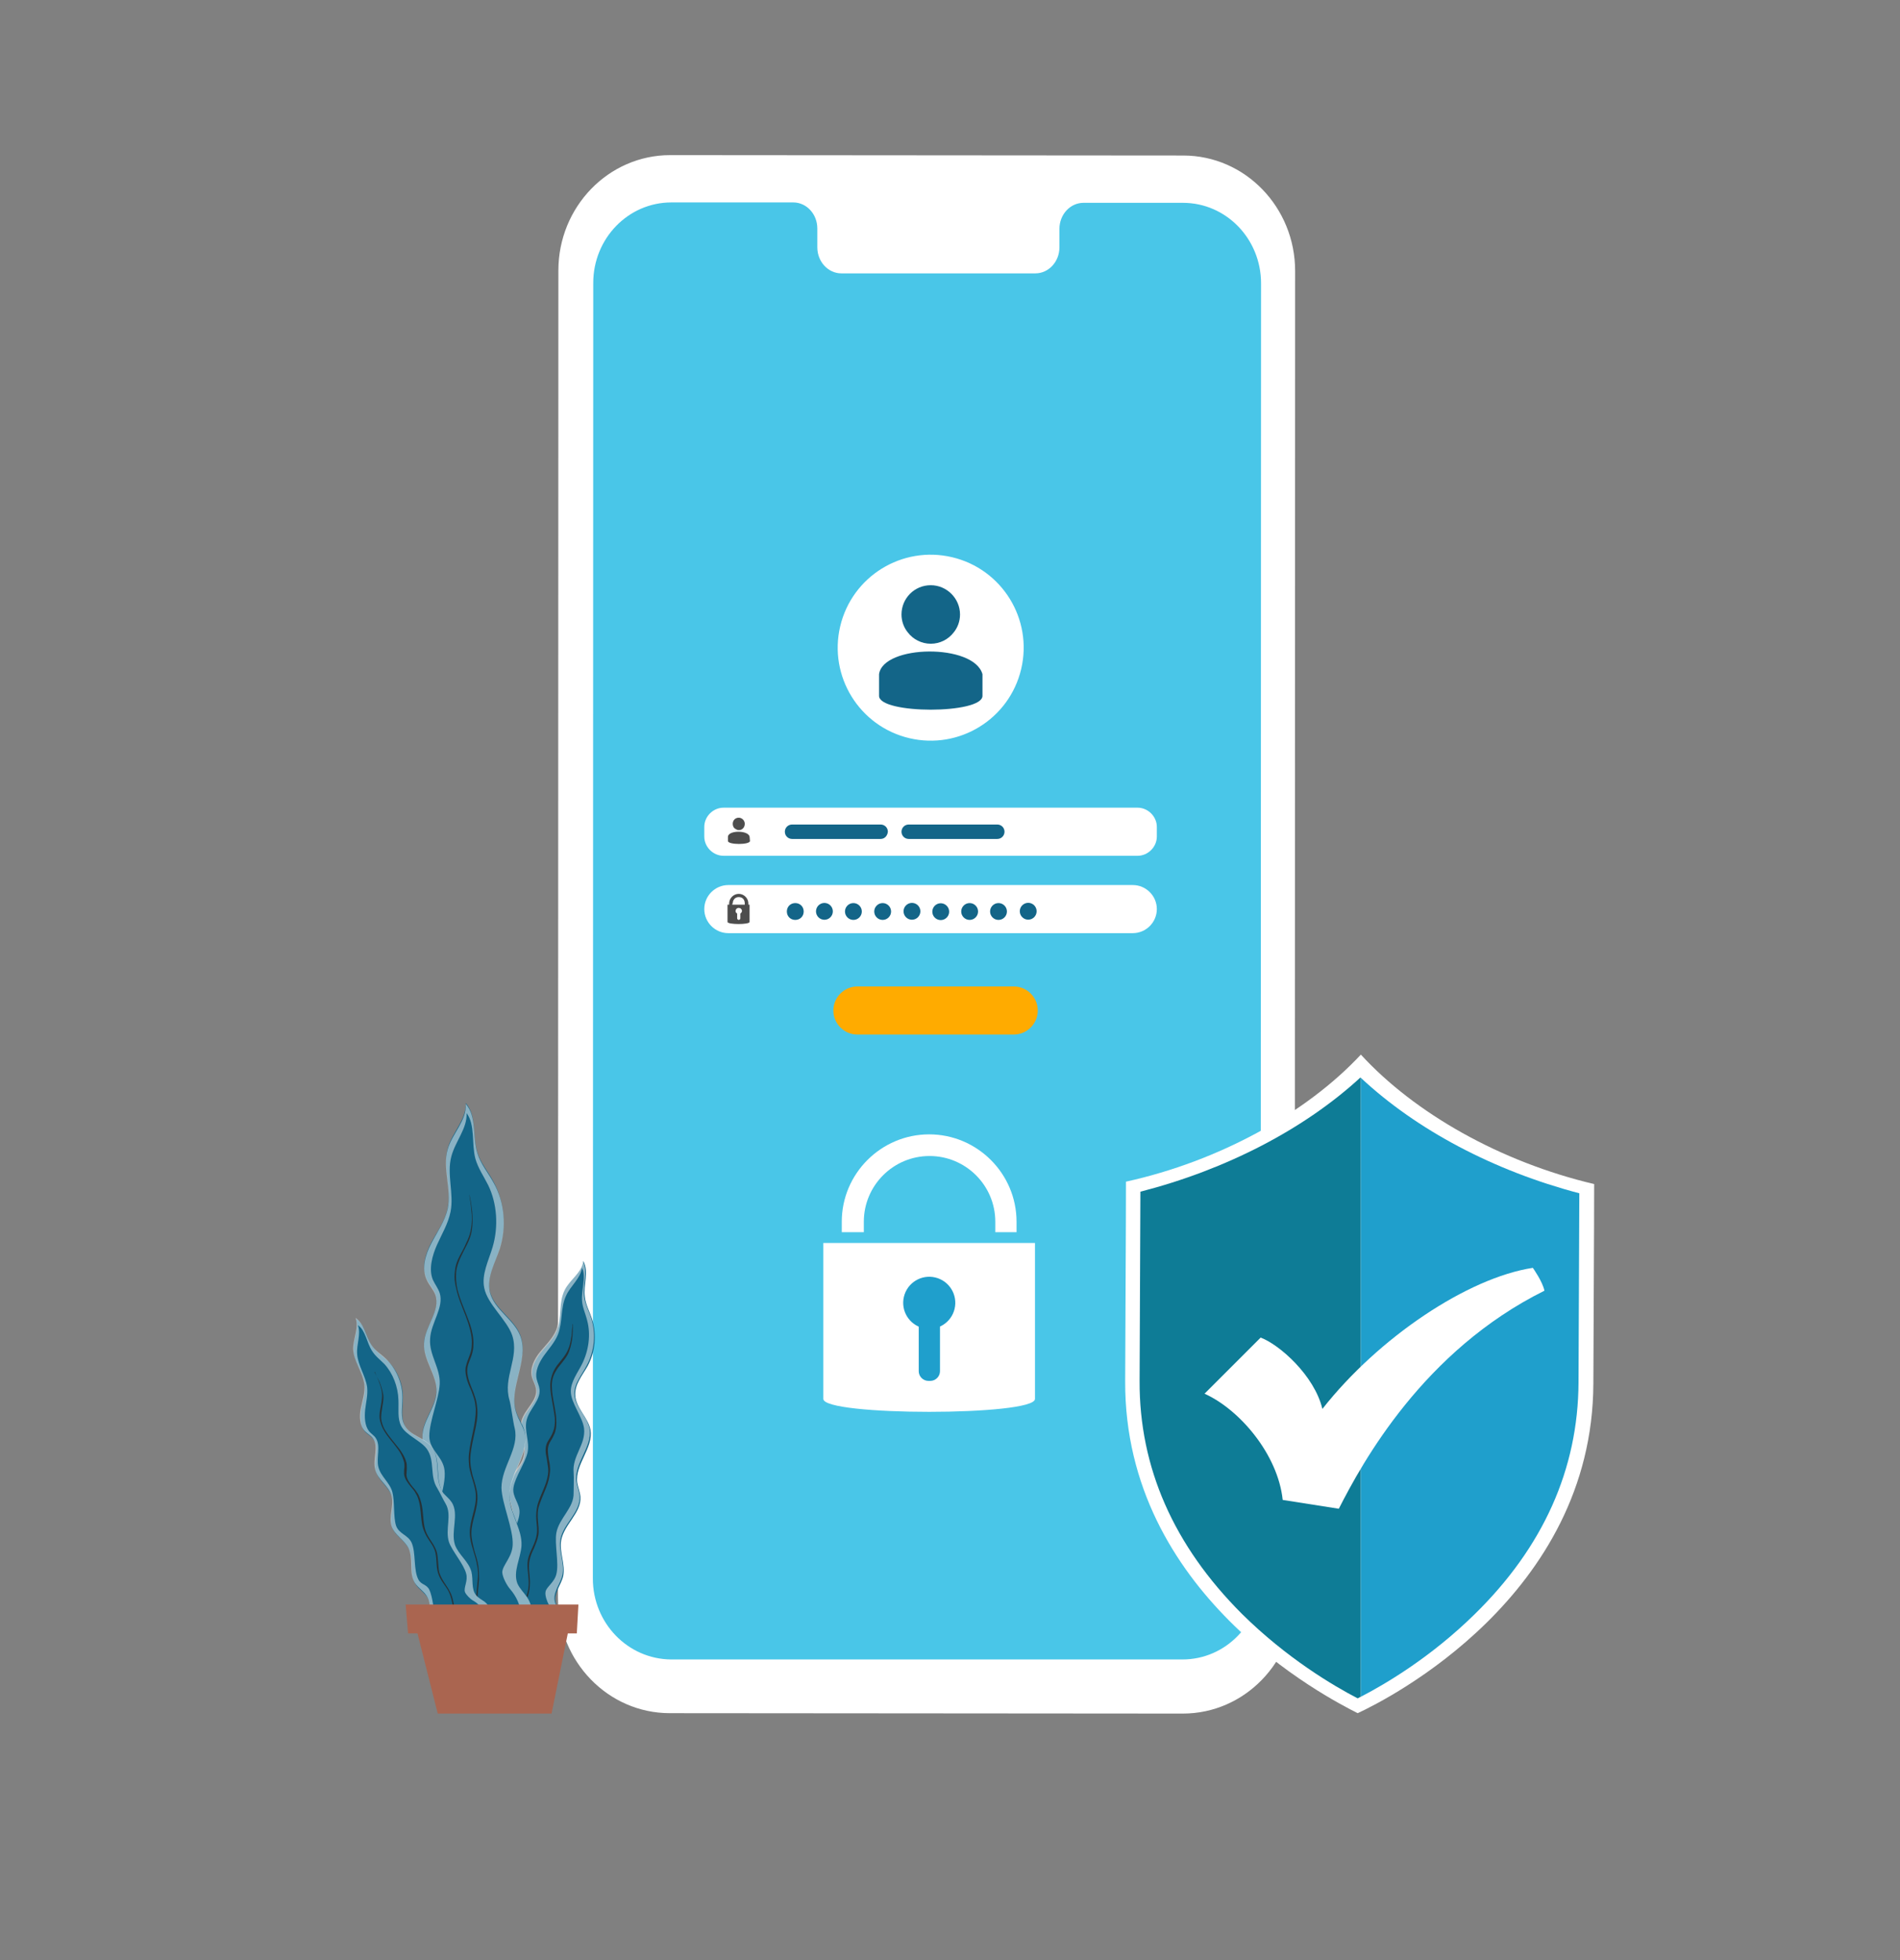<?xml version="1.0" encoding="UTF-8"?> <!-- Generator: Adobe Illustrator 27.9.0, SVG Export Plug-In . SVG Version: 6.00 Build 0) --> <svg xmlns="http://www.w3.org/2000/svg" xmlns:xlink="http://www.w3.org/1999/xlink" version="1.1" id="Layer_1" x="0px" y="0px" viewBox="0 0 474 489" style="enable-background:new 0 0 474 489;" xml:space="preserve"><rect x="0" y="0" width="474" height="489" fill="#808080" stroke="none"/> <style type="text/css"> .st0{fill:#FFFFFF;} .st1{fill:#49C6E8;} .st2{fill:#136588;} .st3{opacity:0.5;} .st4{fill:#263238;} .st5{fill:#AA6550;} .st6{fill:#FFAB00;} .st7{fill:#4D4D4D;} .st8{fill:#1F9FCC;} .st9{fill:#D9FFFF;} .st10{fill:#0E7C96;} </style> <path class="st0" d="M295.1,427.5l-128-0.1c-15.4,0-27.9-12.9-27.9-28.8l0.1-331.1c0-15.9,12.5-28.8,27.9-28.8l128,0.1 c15.4,0,27.9,12.9,27.9,28.8L323,398.7C323,414.6,310.5,427.5,295.1,427.5z"></path> <path class="st1" d="M295.1,50.6l-24.8,0c-3.3,0-6,2.9-6,6.5v4.6c0,3.6-2.7,6.5-6,6.5l-48.4,0c-3.3,0-6-2.9-6-6.5V57 c0-3.6-2.7-6.5-6-6.5l-8.7,0l-21.7,0c-10.8,0-19.5,9-19.5,20.1l-0.1,323.2c0,11.1,8.7,20.1,19.5,20.2L295,414 c10.8,0,19.5-9,19.5-20.1l0.1-323.2C314.6,59.6,305.9,50.6,295.1,50.6z"></path> <path class="st2" d="M125.8,404.5c-2.1-0.1-2.7-3.1-1.9-5.1c0.8-2,2.3-3.8,2.3-5.9c0-1.9-1.1-3.6-1.2-5.4c-0.2-3.4,3-6.1,3.1-9.5 c0.1-2.6-1.7-5.1-1.2-7.7c0.5-2.8,3.3-4.6,3.9-7.4c0.7-2.9-1.3-6-0.5-8.9c0.8-2.9,4.1-5,3.6-8c-0.2-1-0.7-1.8-1-2.8 c-0.6-2.2,0.6-4.5,2-6.3c1.4-1.8,3.1-3.3,4-5.4c1.3-3.2,0.4-7.2,2-10.3c1.3-2.6,4.3-4.3,4.6-7.2c1.5,2.6,0,5.9,0.4,8.9 c0.2,2,1.2,3.7,1.8,5.6c1.2,3.8,0.8,8.2-1.1,11.7c-1.3,2.3-3.2,4.5-3.1,7.2c0.1,3.2,3.2,5.6,3.8,8.7c0.8,4.5-3.9,8.6-3.3,13.2 c0.2,1.2,0.7,2.3,0.8,3.5c0.3,4-4.1,6.9-4.8,10.9c-0.5,2.9,1.1,6,0.5,8.9c-0.5,2.2-2.4,4.2-1.9,6.5c0.2,1,0.8,1.8,1.2,2.7 c0.7,1.8,0.4,3.9-0.8,5.3c-1.2,1.4-3.4,1.9-5,1.1"></path> <g class="st3"> <path class="st0" d="M139.6,402.2c-0.4-0.9-1-1.7-1.2-2.7c-0.5-2.3,1.4-4.3,1.9-6.5c0.7-2.9-1-5.9-0.5-8.9c0.7-4,5.1-6.8,4.8-10.9 c-0.1-1.2-0.6-2.3-0.8-3.5c-0.7-4.6,4-8.6,3.3-13.2c-0.6-3.2-3.7-5.5-3.8-8.7c-0.1-2.7,1.9-4.8,3.1-7.2c1.9-3.5,2.3-7.9,1.1-11.7 c-0.6-1.9-1.6-3.6-1.8-5.6c-0.3-3,1.1-6.3-0.4-8.9c-0.4,2.9-3.3,4.6-4.6,7.2c-1.6,3.1-0.7,7-2,10.3c-0.9,2.1-2.6,3.7-4,5.4 s-2.6,4.1-2,6.3c0.3,1,0.8,1.8,1,2.8c0.5,3-2.8,5.1-3.6,8c-0.8,2.9,1.2,6,0.5,8.9c-0.6,2.7-3.5,4.6-3.9,7.4 c-0.4,2.6,1.3,5.1,1.2,7.7c-0.1,3.4-3.3,6.1-3.1,9.5c0.1,1.9,1.3,3.6,1.2,5.4c0,2.2-1.6,3.9-2.3,5.9c-0.8,2-0.2,5,1.9,5.1l8,4.2 c1.6,0.9,3.8,0.3,5-1.1C140.1,406.2,140.3,404,139.6,402.2z"></path> </g> <path class="st2" d="M136.9,400.3c-0.4-0.7-1-2.3-0.8-3.2c0.2-1.2,2.2-2.3,2.7-4.4c0.7-2.7-0.5-7.5,0-10.3c0.7-3.7,4.4-6.2,4.3-9.9 c0-1.1,0.1-4,0-5.1c-0.4-4.2,3.1-7,2.6-11.1c-0.4-2.9-3.3-6.3-3.3-9.2c0-2.4,1.7-4.6,2.8-6.8c1.7-3.4,2.2-7.4,1.3-10.8 c-0.4-1.7-1.2-3.3-1.3-5c-0.2-2.7,1.1-5.9,0-8.2c-0.4,2.7-2.9,4.5-4,7c-1.4,3-0.8,6.5-2,9.6c-0.8,2-2.3,3.6-3.5,5.3 c-1.2,1.7-2.3,3.9-1.8,5.9c0.2,0.9,0.6,1.6,0.7,2.5c0.3,2.7-2.5,4.9-3.2,7.6c-0.7,2.7,0.8,5.4,0.2,8.2c-0.6,2.6-3.1,6.1-3.5,8.7 c-0.4,2.4,1.7,4,1.5,6.4c-0.2,3.1-3.2,6.9-3.2,10c0,1.7,1.4,2.3,1.3,4c-0.1,2-1.7,5.9-2.4,7.8c-0.7,1.9-0.7,3.4,0.5,5.3l9,4.6 C138.7,407.1,138.6,403.1,136.9,400.3z"></path> <path class="st4" d="M142.9,330.4c0,0,0,0.1,0,0.2c0,0.2,0,0.4,0,0.6c0,0.5,0,1.3-0.1,2.3c-0.1,1-0.3,2.2-0.8,3.6 c-0.5,1.4-1.6,2.6-2.7,4c-0.5,0.7-1,1.5-1.3,2.4c-0.3,0.9-0.4,1.9-0.3,3c0.1,2.1,0.7,4.3,1,6.6c0.1,1.2,0.2,2.4-0.1,3.7 c-0.1,0.6-0.4,1.2-0.7,1.8c-0.3,0.6-0.7,1.1-0.9,1.6c-0.5,1.1-0.3,2.5-0.1,3.8c0.1,0.7,0.3,1.3,0.3,2c0.1,0.7,0,1.4-0.1,2.1 c-0.2,1.4-0.7,2.7-1.2,3.9c-0.5,1.2-1,2.4-1.4,3.6c-0.4,1.2-0.4,2.5-0.3,3.7c0.1,1.2,0.3,2.5,0.1,3.7c-0.2,1.2-0.7,2.3-1.1,3.3 c-0.5,1-0.9,2-1.1,3c-0.4,2,0.2,4,0.1,5.8c0,1.8-0.6,3.4-1,4.7c-0.4,1.3-0.8,2.5-0.9,3.5c-0.1,1,0,1.8,0.2,2.3 c0.2,0.5,0.3,0.7,0.3,0.7c0,0-0.2-0.2-0.4-0.7c-0.2-0.5-0.4-1.3-0.3-2.3c0.1-1,0.4-2.2,0.8-3.6c0.4-1.4,1-2.9,1-4.7 c0-0.9-0.1-1.8-0.2-2.8c-0.1-1-0.2-2,0-3.1c0.4-2.1,1.9-4,2.2-6.3c0.2-1.1,0-2.4-0.1-3.6c-0.1-1.2,0-2.6,0.3-3.8 c0.7-2.5,2.2-4.8,2.6-7.5c0.1-0.7,0.1-1.3,0-2c-0.1-0.7-0.2-1.3-0.3-2c-0.3-1.3-0.5-2.7,0.1-4c0.3-0.6,0.7-1.1,1-1.7 c0.3-0.5,0.5-1.1,0.7-1.7c0.3-1.2,0.3-2.4,0.1-3.6c-0.3-2.3-0.9-4.5-1-6.7c-0.1-1.1,0.1-2.1,0.4-3.1c0.3-1,0.8-1.8,1.3-2.5 c1.1-1.4,2.2-2.6,2.7-3.9c0.6-1.3,0.7-2.5,0.9-3.5c0.1-1,0.1-1.8,0.2-2.3c0-0.2,0-0.4,0-0.6C142.9,330.4,142.9,330.4,142.9,330.4z"></path> <path class="st2" d="M112.9,405.5c-2.9,0.4-4.6-3.6-4-6.6c0.5-3,2.2-5.9,1.7-8.9c-0.5-2.6-2.5-4.6-3.2-7.2c-1.2-4.6,2.5-9.3,1.8-14 c-0.6-3.7-3.7-6.6-3.8-10.4c-0.1-4,3.3-7.3,3.5-11.3c0.2-4.2-3.4-8-3.1-12.2c0.3-4.2,4.3-8.1,2.8-12.1c-0.5-1.3-1.5-2.3-2.1-3.6 c-1.4-2.9-0.4-6.4,1.1-9.2c1.5-2.8,3.5-5.5,4.1-8.7c1-4.9-1.3-10,0-14.8c1.1-4,4.7-7.2,4.5-11.3c2.8,3.2,1.6,8.2,2.9,12.3 c0.8,2.7,2.7,4.8,4,7.3c2.7,4.9,3.3,11.1,1.6,16.5c-1.1,3.6-3.3,7.1-2.5,10.8c1,4.4,6,6.8,7.6,11c2.3,6.1-3.1,13-1,19.2 c0.5,1.6,1.6,3,2,4.6c1.5,5.5-3.9,10.7-3.7,16.4c0.1,4.2,3.2,7.9,3,12.1c-0.1,3.2-2.2,6.5-1,9.5c0.5,1.3,1.6,2.3,2.4,3.4 c1.5,2.2,1.7,5.3,0.3,7.6c-1.3,2.3-4.2,3.6-6.7,2.9"></path> <g class="st3"> <path class="st0" d="M131.5,398.5c-0.8-1.2-1.8-2.1-2.4-3.4c-1.2-3,0.8-6.3,1-9.5c0.2-4.2-2.9-7.9-3-12.1 c-0.1-5.7,5.3-10.9,3.7-16.4c-0.5-1.6-1.5-3-2-4.6c-2.1-6.1,3.3-13.1,1-19.2c-1.6-4.2-6.6-6.6-7.6-11c-0.8-3.7,1.3-7.2,2.5-10.8 c1.7-5.4,1.2-11.6-1.6-16.5c-1.3-2.4-3.2-4.6-4-7.3c-1.3-4.1-0.1-9.1-2.9-12.3c0.3,4.1-3.4,7.4-4.5,11.3c-1.4,4.8,1,9.9,0,14.8 c-0.7,3.2-2.6,5.8-4.1,8.7c-1.5,2.8-2.5,6.4-1.1,9.2c0.6,1.3,1.6,2.3,2.1,3.6c1.4,4-2.6,7.8-2.8,12.1c-0.3,4.2,3.3,8,3.1,12.2 c-0.2,4-3.6,7.3-3.5,11.3c0.1,3.7,3.2,6.7,3.8,10.4c0.7,4.7-2.9,9.4-1.8,14c0.7,2.6,2.7,4.6,3.2,7.2c0.5,3-1.1,5.9-1.7,8.9 c-0.5,3,1.1,7,4,6.6l12.2,3.5c2.5,0.7,5.4-0.6,6.7-2.9C133.2,403.8,133,400.7,131.5,398.5z"></path> </g> <path class="st2" d="M127.3,396.5c-0.8-0.9-1.9-2.9-2-4.2c0-1.8,2.5-3.8,2.6-6.9c0.2-3.9-2.7-10.3-2.8-14.2c0-5.3,4.5-9.8,3.3-14.9 c-0.4-1.5-0.9-5.6-1.3-7c-1.7-5.7,2.5-10.5,0.7-16.1c-1.3-3.9-6.2-7.8-7-11.9c-0.7-3.4,1.1-6.8,2.1-10.2c1.5-5.1,1.1-10.9-1.1-15.4 c-1.1-2.2-2.5-4.2-3.2-6.6c-1-3.8,0-8.5-2.2-11.4c0.2,3.8-2.8,7-3.8,10.8c-1.2,4.5,0.7,9.3-0.2,13.8c-0.6,3-2.2,5.6-3.4,8.3 c-1.2,2.7-2.1,6.1-1,8.7c0.5,1.1,1.3,2.1,1.7,3.3c1.1,3.6-2.2,7.4-2.4,11.4c-0.3,4,2.6,7.3,2.4,11.3c-0.2,3.7-2.6,9.3-2.6,13 c0,3.5,3.4,5,3.8,8.5c0.5,4.4-2.7,10.4-1.8,14.7c0.5,2.4,2.6,2.7,2.9,5.1c0.4,2.8-0.8,8.7-1.2,11.5c-0.5,2.8,0,4.8,2.1,7.2l13.6,3.8 C131.6,405.5,130.3,400,127.3,396.5z"></path> <path class="st4" d="M117.1,298c0,0,0.4,1.5,0.7,4.3c0.1,1.4,0.2,3.2-0.2,5.2c-0.2,1-0.6,2-1.1,3c-0.5,1-1.1,2.1-1.6,3.2 c-0.5,1.1-1,2.4-1.1,3.7c-0.1,1.4,0,2.8,0.3,4.2c0.7,2.9,2.1,5.7,3.2,8.9c0.5,1.6,0.9,3.3,0.8,5.1c0,0.9-0.2,1.8-0.5,2.7 c-0.3,0.8-0.7,1.7-0.9,2.5c-0.4,1.7,0.2,3.6,0.9,5.3c0.4,0.9,0.7,1.7,1,2.7c0.3,0.9,0.4,1.9,0.5,2.9c0.1,2-0.3,3.9-0.7,5.7 c-0.4,1.8-0.8,3.6-1,5.4c-0.1,0.9-0.1,1.8,0,2.7c0.1,0.9,0.3,1.7,0.5,2.6c0.5,1.7,1.1,3.3,1.2,5c0.1,1.7-0.3,3.3-0.7,4.9 c-0.4,1.5-0.8,3-0.8,4.5c0,1.5,0.4,2.9,0.7,4.2c0.4,1.3,0.8,2.6,1,3.8c0.2,1.3,0.2,2.5,0.2,3.6c-0.1,1.1-0.2,2.2-0.3,3.2 c-0.2,2-0.4,3.7-0.3,5.1c0.1,1.4,0.5,2.4,0.9,3.1c0.4,0.6,0.7,0.9,0.6,0.9c0,0-0.3-0.3-0.7-0.9c-0.4-0.6-0.8-1.7-1-3.1 c-0.2-1.4,0-3.2,0.2-5.2c0.1-1,0.2-2.1,0.3-3.2c0.1-1.1,0.1-2.3-0.2-3.6c-0.2-1.2-0.6-2.5-1-3.8c-0.4-1.3-0.8-2.7-0.8-4.3 c0-1.5,0.4-3,0.8-4.6c0.4-1.5,0.8-3.1,0.7-4.8s-0.7-3.3-1.2-5c-0.2-0.9-0.5-1.7-0.5-2.6c-0.1-0.9-0.1-1.8,0-2.7 c0.2-1.8,0.6-3.7,1-5.5c0.4-1.8,0.7-3.7,0.7-5.6c-0.1-1-0.2-1.9-0.5-2.8c-0.3-0.9-0.6-1.8-1-2.6c-0.4-0.9-0.7-1.7-0.9-2.7 c-0.2-0.9-0.3-1.9,0-2.8c0.2-0.9,0.6-1.7,0.9-2.6c0.3-0.8,0.5-1.7,0.5-2.6c0.1-1.7-0.3-3.4-0.8-5c-1-3.2-2.5-6-3.1-9 c-0.4-1.5-0.5-2.9-0.3-4.3c0.1-1.4,0.6-2.7,1.2-3.8c0.6-1.1,1.2-2.2,1.6-3.2c0.5-1,0.9-2,1.1-3c0.4-2,0.4-3.7,0.2-5.1 c-0.1-1.4-0.3-2.5-0.4-3.2c-0.1-0.4-0.1-0.6-0.1-0.8C117.1,298.1,117.1,298,117.1,298z"></path> <path class="st2" d="M111.1,407.5c-1.7,0.9-3.4-1.2-3.6-3.1c-0.2-1.9,0.2-4-0.7-5.6c-0.8-1.5-2.4-2.3-3.2-3.7 c-1.6-2.5-0.3-6.1-1.6-8.7c-1-2.1-3.4-3.2-4.2-5.4c-0.8-2.4,0.6-5,0-7.5c-0.7-2.6-3.5-4.1-4.1-6.7c-0.6-2.6,1.1-5.7-0.6-7.8 c-0.5-0.7-1.3-1.1-1.9-1.7c-1.4-1.4-1.4-3.8-1.1-5.7c0.4-2,1.1-4,0.9-6c-0.3-3.1-2.7-5.7-2.8-8.9c-0.1-2.6,1.5-5.3,0.6-7.7 c2.2,1.4,2.5,4.6,4,6.8c1,1.4,2.5,2.4,3.7,3.5c2.6,2.4,4.1,6,4,9.6c0,2.4-0.6,4.9,0.6,7c1.4,2.4,4.8,2.9,6.6,5.1 c2.5,3.2,0.6,8.4,3,11.7c0.6,0.8,1.5,1.5,2.1,2.3c1.9,3-0.3,7.2,0.8,10.6c0.8,2.5,3.4,4.1,4.1,6.7c0.5,2-0.1,4.4,1.2,5.9 c0.6,0.7,1.4,1,2.1,1.6c1.3,1,2,2.8,1.6,4.5c-0.4,1.6-1.8,3-3.5,3.1"></path> <g class="st3"> <path class="st0" d="M120.9,399.6c-0.7-0.5-1.5-0.9-2.1-1.6c-1.3-1.5-0.7-3.9-1.2-5.9c-0.7-2.6-3.2-4.2-4.1-6.7 c-1.1-3.4,1.1-7.6-0.8-10.6c-0.6-0.9-1.4-1.5-2.1-2.3c-2.4-3.3-0.5-8.5-3-11.7c-1.8-2.2-5.2-2.6-6.6-5.1c-1.2-2-0.6-4.6-0.6-7 c0-3.6-1.5-7.1-4-9.6c-1.2-1.2-2.8-2.1-3.7-3.5c-1.5-2.2-1.8-5.4-4-6.8c0.9,2.4-0.6,5.1-0.6,7.7c0.1,3.1,2.4,5.8,2.8,8.9 c0.2,2-0.5,4-0.9,6c-0.4,2-0.3,4.3,1.1,5.7c0.6,0.6,1.4,1,1.9,1.7c1.6,2.1-0.1,5.2,0.6,7.8c0.6,2.6,3.5,4.1,4.1,6.7 c0.6,2.4-0.8,5.1,0,7.5c0.8,2.2,3.2,3.4,4.2,5.4c1.3,2.7,0,6.2,1.6,8.7c0.9,1.4,2.5,2.2,3.2,3.7c0.9,1.7,0.4,3.7,0.7,5.6 c0.2,1.9,2,4,3.6,3.1l8-0.3c1.6-0.1,3.1-1.4,3.5-3.1C122.9,402.5,122.2,400.6,120.9,399.6z"></path> </g> <path class="st2" d="M118,399.3c-0.7-0.4-1.7-1.4-2-2.1c-0.4-1.1,0.8-2.8,0.3-4.6c-0.6-2.4-3.5-5.6-4.3-7.9c-1-3.2,0.8-6.7-0.8-9.5 c-0.5-0.8-1.6-3.1-2.1-3.9c-2-3.1-0.5-6.8-2.6-9.8c-1.5-2.1-5.2-3.4-6.4-5.7c-1-1.9-0.6-4.3-0.7-6.5c-0.1-3.4-1.4-6.7-3.5-9 c-1.1-1.1-2.3-2-3.1-3.3c-1.3-2-1.6-5.1-3.5-6.4c0.8,2.3-0.4,4.8-0.2,7.2c0.2,2.9,2.1,5.4,2.5,8.3c0.2,1.9-0.3,3.8-0.5,5.6 c-0.2,1.9-0.1,4,1,5.4c0.5,0.6,1.2,1,1.6,1.6c1.4,2,0.1,4.9,0.7,7.3c0.6,2.4,2.9,3.9,3.5,6.3c0.6,2.3,0.2,6.1,0.9,8.3 c0.7,2.1,3,2.3,3.9,4.3c1.1,2.5,0.4,6.8,1.7,9.2c0.7,1.3,2,1.1,2.7,2.5c0.8,1.6,1.2,5.4,1.4,7.1c0.2,1.8,0.9,2.9,2.6,3.9l8.9-0.4 C122.3,403.8,120.5,400.7,118,399.3z"></path> <path class="st4" d="M93.4,342.4c0,0,0,0,0.1,0.1c0.1,0.1,0.2,0.3,0.3,0.5c0.2,0.4,0.5,1,0.9,1.8c0.3,0.8,0.7,1.9,0.9,3.1 c0.2,1.3-0.2,2.7-0.4,4.3c-0.1,0.8-0.2,1.6,0,2.4c0.2,0.8,0.5,1.7,1,2.4c1,1.6,2.3,3,3.6,4.7c0.6,0.9,1.2,1.8,1.5,2.9 c0.2,0.5,0.2,1.1,0.2,1.7c0,0.6-0.1,1.1-0.1,1.7c0.1,1.1,0.8,2,1.5,2.9c0.4,0.4,0.8,0.9,1.1,1.4c0.4,0.5,0.6,1.1,0.8,1.6 c0.4,1.2,0.6,2.4,0.7,3.6c0.1,1.2,0.2,2.3,0.4,3.4c0.2,1.1,0.7,2.1,1.3,3c0.6,0.9,1.2,1.8,1.6,2.8c0.4,1,0.4,2.1,0.5,3.1 c0.1,1,0.1,2,0.4,2.8c0.6,1.7,1.8,3,2.5,4.4c0.8,1.4,0.9,2.9,1.2,4.1c0.2,1.2,0.4,2.3,0.8,3.1c0.3,0.8,0.8,1.4,1.1,1.6 c0.3,0.3,0.6,0.4,0.5,0.4c0,0-0.2-0.1-0.6-0.4c-0.4-0.3-0.8-0.8-1.2-1.6c-0.4-0.8-0.6-1.9-0.9-3.1c-0.3-1.2-0.5-2.7-1.2-4.1 c-0.7-1.4-2-2.6-2.6-4.5c-0.6-1.8-0.2-4-0.9-5.9c-0.4-1-1-1.8-1.6-2.7c-0.6-0.9-1.1-2-1.4-3.1c-0.5-2.3-0.3-4.7-1.1-7 c-0.2-0.6-0.5-1.1-0.8-1.6c-0.3-0.5-0.7-0.9-1.1-1.4c-0.7-0.9-1.5-1.9-1.6-3.1c0-0.6,0-1.2,0.1-1.7c0-0.5,0-1.1-0.2-1.6 c-0.3-1-0.8-2-1.4-2.8c-1.2-1.7-2.6-3.1-3.5-4.7c-0.5-0.8-0.8-1.7-1-2.5c-0.2-0.9-0.1-1.7,0-2.5c0.3-1.6,0.6-3,0.5-4.2 c-0.1-1.3-0.5-2.3-0.8-3.1c-0.3-0.8-0.6-1.4-0.8-1.9c-0.1-0.2-0.2-0.4-0.2-0.5C93.5,342.4,93.4,342.4,93.4,342.4z"></path> <path class="st5" d="M101.2,400.3l0.6,7.2h42.1l0.4-7.2H101.2z"></path> <path class="st5" d="M103.7,405.7l5.5,21.8l28.4,0l4.3-21.2L103.7,405.7z"></path> <g id="login"> <path class="st6" d="M252.9,258.1h-39c-3.3,0-6-2.7-6-6l0,0c0-3.3,2.7-6,6-6h39c3.3,0,6,2.7,6,6l0,0 C258.9,255.4,256.2,258.1,252.9,258.1z"></path> <path class="st0" d="M283.8,213.5H180.5c-2.6,0-4.8-2.2-4.8-4.8v-2.4c0-2.6,2.2-4.8,4.8-4.8h103.3c2.6,0,4.8,2.2,4.8,4.8v2.4 C288.6,211.3,286.4,213.5,283.8,213.5z"></path> <path class="st0" d="M282.6,232.8H181.7c-3.3,0-6-2.7-6-6l0,0c0-3.3,2.7-6,6-6h100.9c3.3,0,6,2.7,6,6l0,0 C288.6,230.1,285.9,232.8,282.6,232.8z"></path> <g> <path class="st2" d="M200.5,227.4c0,1.2-0.9,2.1-2.1,2.1c-1.2,0-2.1-0.9-2.1-2.1c0-1.2,0.9-2.1,2.1-2.1 C199.6,225.3,200.5,226.2,200.5,227.4z"></path> <ellipse transform="matrix(0.208 -0.978 0.978 0.208 -59.513 381.243)" class="st2" cx="205.7" cy="227.4" rx="2.1" ry="2.1"></ellipse> <circle class="st2" cx="212.9" cy="227.4" r="2.1"></circle> <circle class="st2" cx="220.2" cy="227.4" r="2.1"></circle> <ellipse transform="matrix(0.924 -0.383 0.383 0.924 -69.701 104.332)" class="st2" cx="227.4" cy="227.4" rx="2.1" ry="2.1"></ellipse> <ellipse transform="matrix(0.23 -0.973 0.973 0.23 -40.551 403.505)" class="st2" cx="234.7" cy="227.4" rx="2.1" ry="2.1"></ellipse> <circle class="st2" cx="241.9" cy="227.4" r="2.1"></circle> <circle class="st2" cx="249.1" cy="227.4" r="2.1"></circle> <ellipse transform="matrix(0.924 -0.383 0.383 0.924 -67.495 115.423)" class="st2" cx="256.4" cy="227.4" rx="2.1" ry="2.1"></ellipse> </g> <g> <ellipse transform="matrix(0.23 -0.973 0.973 0.23 21.638 350.37)" class="st0" cx="232.2" cy="161.5" rx="23.2" ry="23.2"></ellipse> <g> <g> <path class="st2" d="M232.2,160.6c2.3,0,4.4-1.1,5.7-2.8c1-1.2,1.6-2.8,1.6-4.5c0-4-3.3-7.3-7.3-7.3c-4.1,0-7.3,3.3-7.3,7.3 c0,1.7,0.6,3.3,1.6,4.5C227.8,159.5,229.9,160.6,232.2,160.6z"></path> </g> <path class="st2" d="M245.1,173.6c0,4.6-25.8,4.6-25.8,0l0-5.4c1-7.4,23.7-7.7,25.8,0L245.1,173.6z"></path> </g> </g> <path class="st7" d="M186.7,225.7v-0.3c0-1.3-1.1-2.4-2.4-2.4c-1.3,0-2.4,1.1-2.4,2.4v0.3h-0.4v4.3c0,0.7,5.5,0.7,5.5,0v-4.3H186.7 z M182.8,225.4c0-0.8,0.5-1.6,1.5-1.6c1,0,1.5,0.7,1.5,1.6v0.3h-3.1V225.4z M184.7,227.9v1.2c0,0.2-0.2,0.4-0.4,0.4 c-0.2,0-0.4-0.2-0.4-0.4v-1.2c-0.2-0.1-0.4-0.3-0.4-0.6c0-0.4,0.3-0.8,0.8-0.8c0.4,0,0.8,0.3,0.8,0.8 C185.1,227.5,184.9,227.8,184.7,227.9z"></path> <g> <g> <g> <path class="st7" d="M184.3,207.1c0.5,0,0.9-0.2,1.2-0.6c0.2-0.3,0.3-0.6,0.3-1c0-0.8-0.7-1.5-1.5-1.5c-0.9,0-1.5,0.7-1.5,1.5 c0,0.4,0.1,0.7,0.3,1C183.4,206.8,183.9,207.1,184.3,207.1z"></path> </g> <path class="st7" d="M187.1,209.8c0,1-5.5,1-5.5,0l0-1.1c0.2-1.6,5-1.6,5.4,0L187.1,209.8z"></path> </g> <path class="st2" d="M219.7,209.3h-22.1c-1,0-1.8-0.8-1.8-1.8l0,0c0-1,0.8-1.8,1.8-1.8h22.1c1,0,1.8,0.8,1.8,1.8l0,0 C221.4,208.5,220.7,209.3,219.7,209.3z"></path> <path class="st2" d="M248.8,209.3h-22.1c-1,0-1.8-0.8-1.8-1.8l0,0c0-1,0.8-1.8,1.8-1.8h22.1c1,0,1.8,0.8,1.8,1.8l0,0 C250.6,208.5,249.8,209.3,248.8,209.3z"></path> </g> </g> <g id="key"> <path class="st0" d="M205.4,310.2V349c0,4.3,52.8,4.3,52.8,0v-38.9H205.4z"></path> <g> <ellipse transform="matrix(0.23 -0.973 0.973 0.23 -137.619 475.839)" class="st8" cx="231.8" cy="324.9" rx="6.5" ry="6.5"></ellipse> <path class="st8" d="M232.1,344.5h-0.5c-1.3,0-2.4-1.1-2.4-2.4v-15.2h5.3v15.2C234.5,343.4,233.4,344.5,232.1,344.5z"></path> </g> <path class="st0" d="M253.6,307.4h-5.3v-2.6c0-9.1-7.4-16.4-16.4-16.4c-9.1,0-16.4,7.4-16.4,16.4v2.6H210v-2.6 c0-12,9.8-21.8,21.8-21.8c12,0,21.8,9.8,21.8,21.8V307.4z"></path> </g> <g> <g> <g> <path class="st9" d="M277.7,292L277.7,292c0-0.2,0-0.3,0-0.3C277.7,291.7,277.7,292,277.7,292z"></path> <path class="st9" d="M277.7,292L277.7,292c0-0.2,0-0.3,0-0.3C277.7,291.7,277.7,292,277.7,292z"></path> <path class="st9" d="M400.8,292.6c0,0,0-0.3,0-0.3C400.8,292.3,400.8,292.3,400.8,292.6L400.8,292.6z"></path> <path class="st9" d="M400.8,292.6c0,0,0-0.3,0-0.3C400.8,292.3,400.8,292.3,400.8,292.6L400.8,292.6z"></path> <path class="st0" d="M339.5,263.1c-13.6,14.6-35.4,26.6-58.6,31.7c0,1.6,0,10.2-0.2,49.8c-0.2,52.9,50.1,78.8,58,82.8 c7.6-3.5,58.6-29.3,58.8-82.2c0.2-39.7,0.2-48.3,0.2-49.8C374.4,289.9,353,277.8,339.5,263.1z"></path> </g> </g> <g> <path class="st10" d="M339.4,268.8c-14,12.9-33.5,23-54.9,28.5l-0.2,47.2c-0.1,21.6,8.5,41.1,25.5,58.1 c11.2,11.1,22.9,18,28.9,21.1c0.3-0.1,0.5-0.3,0.8-0.4V268.9C339.5,268.9,339.4,268.9,339.4,268.8z"></path> <path class="st8" d="M339.5,268.9v154.4c6.2-3.2,17.5-9.9,28.3-20.5c17.2-16.8,25.9-36.3,26-57.9l0.2-47.2 C372.7,292.1,353.4,281.9,339.5,268.9z"></path> </g> <path class="st0" d="M382.4,316.3c-16.3,2.5-38.5,17.4-52.5,35.2c-2-8.4-10.8-16.1-15.4-17.8l-14,14c8.7,3.9,18.3,15.1,19.5,26.5 l14,2.2c5.9-11.6,21.1-39.4,51.3-54.4C384.8,319.7,382.6,316.6,382.4,316.3z"></path> </g> </svg> 